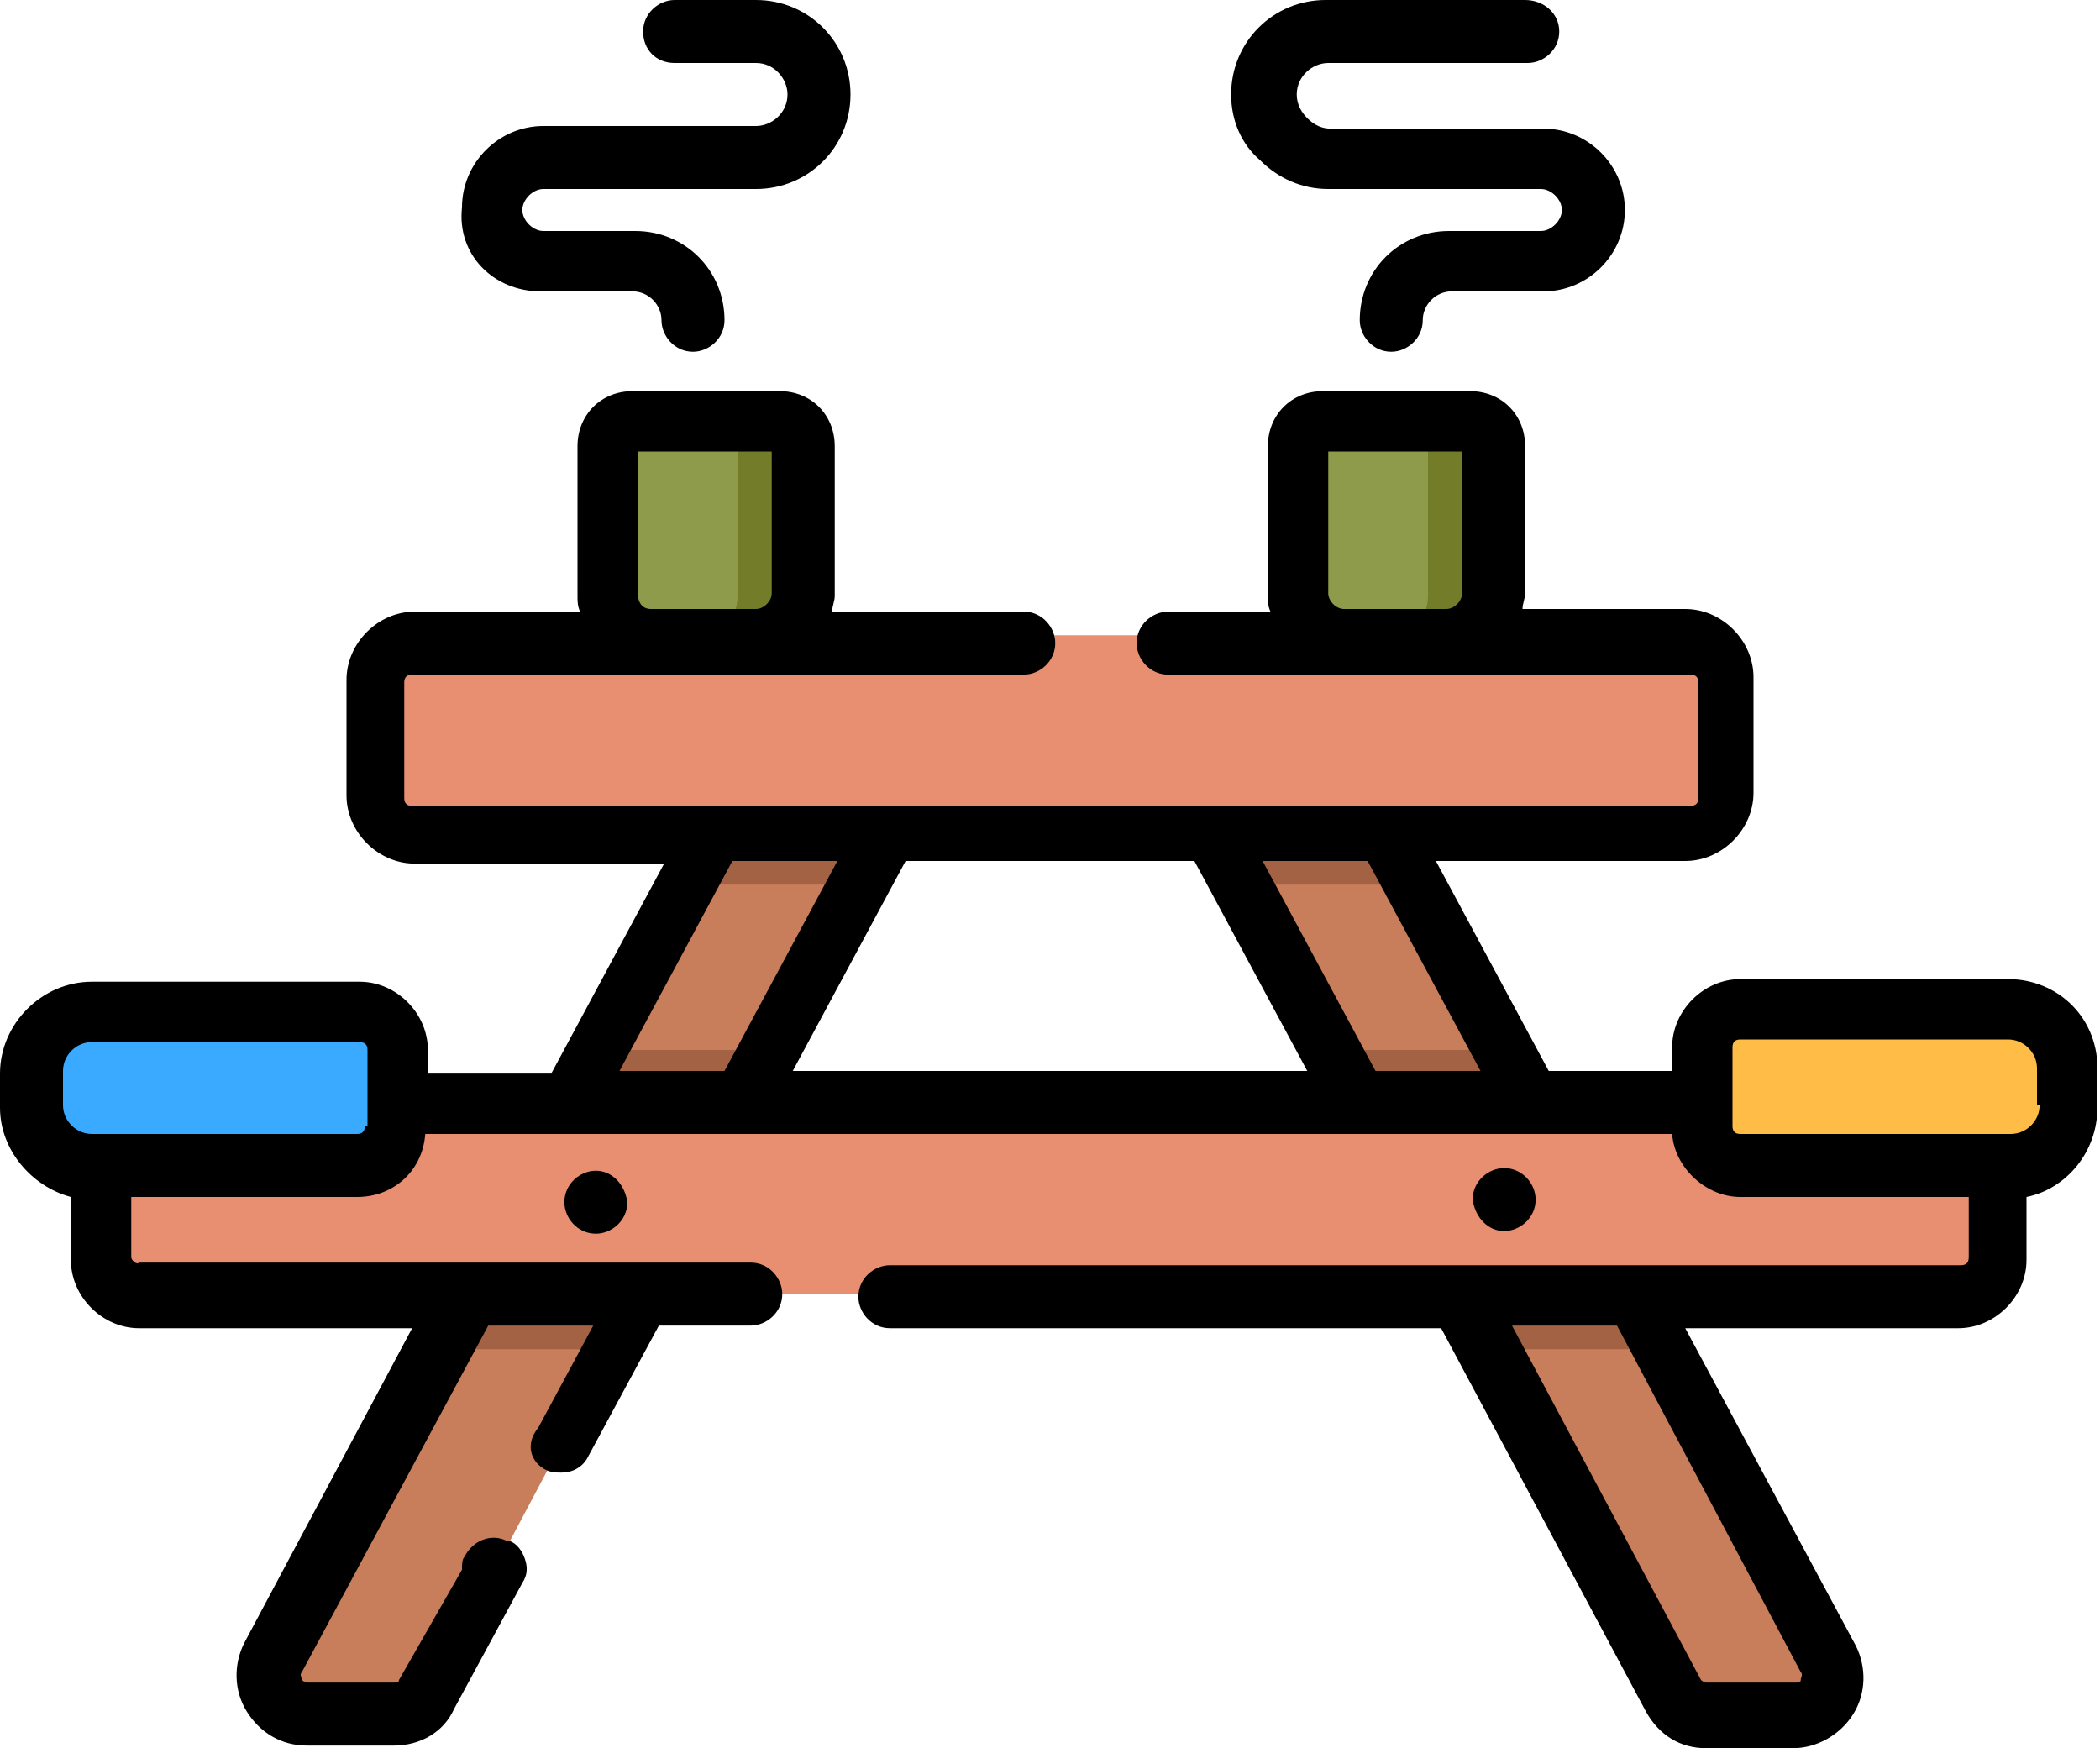 <svg xmlns="http://www.w3.org/2000/svg" xmlns:xlink="http://www.w3.org/1999/xlink" id="Layer_1" x="0" y="0" viewBox="0 0 80 66.6" xml:space="preserve"><path fill="#C87D5B" d="M68.4 65.3H65c-.5 0-1-.3-1.3-.8l-7-13.2L50.6 40l-3.4-6.3-2.2-4.2h6.6l2.2 4.2 3.4 6.3 6.1 11.4 6.3 11.8c.6.9-.1 2.1-1.2 2.1zm0 0"/><path fill="#A46244" d="M53.9 33.7h-6.6L45 29.5h6.6l2.3 4.2zm9.5 17.7h-6.6L50.6 40h6.6l6.2 11.4zm0 0"/><path fill="#C87D5B" d="M35 29.5l-2.2 4.2-3.4 6.3-6.1 11.4-7 13.2c-.3.4-.8.7-1.3.7h-3.3c-1.1 0-1.8-1.2-1.3-2.1l6.3-11.8 6-11.4 3.4-6.3 2.2-4.2H35zm0 0"/><path fill="#A46244" d="M28.3 29.5H35l-2.2 4.2h-6.6l2.1-4.2zM29.4 40l-6.1 11.4h-6.6l6-11.4h6.7zm0 0"/><path fill="#E78F70" d="M64.3 31.6H15.7c-.8 0-1.5-.7-1.5-1.5v-4.4c0-.8.7-1.5 1.5-1.5h48.6c.8 0 1.5.7 1.5 1.5v4.4c-.1.9-.7 1.5-1.5 1.5zm10.4 17.7H5.3c-.8 0-1.5-.7-1.5-1.5v-4.4c0-.8.7-1.5 1.5-1.5h69.3c.8 0 1.5.7 1.5 1.5v4.4c0 .9-.6 1.5-1.4 1.5zm0 0"/><path fill="#FFBD48" d="M76.5 44.4H66.3c-.8 0-1.5-.7-1.5-1.5v-3c0-.8.7-1.5 1.5-1.5h10.2c1.3 0 2.3 1 2.3 2.3V42c0 1.3-1 2.4-2.3 2.4zm0 0"/><path fill="#39AAFF" d="M3.5 44.4h10.2c.8 0 1.5-.7 1.5-1.5v-3c0-.8-.7-1.5-1.5-1.5H3.5c-1.3 0-2.3 1-2.3 2.3V42c0 1.3 1 2.4 2.3 2.4zm0 0"/><path fill="#8E9B4A" d="M28.8 24.4h-4c-1 0-1.7-.8-1.7-1.7V17c0-.5.4-.9.9-.9h5.6c.5 0 .9.4.9.9v5.7c.1.9-.7 1.7-1.7 1.7zm0 0"/><path fill="#727C29" d="M30.6 17v5.7c0 1-.8 1.7-1.7 1.7h-2.5c1 0 1.7-.8 1.7-1.7V17c0-.5-.4-.9-.9-.9h2.5c.5-.1.9.3.9.9zm0 0"/><path fill="#8E9B4A" d="M55.2 24.4h-4c-1 0-1.7-.8-1.7-1.7V17c0-.5.4-.9.9-.9H56c.5 0 .9.4.9.9v5.7c0 .9-.8 1.7-1.7 1.7zm0 0"/><path fill="#727C29" d="M56.9 17v5.7c0 1-.8 1.7-1.7 1.7h-2.5c1 0 1.7-.8 1.7-1.7V17c0-.5-.4-.9-.9-.9H56c.5-.1.9.3.9.9zm0 0"/><path d="M57.3 46.9c.6 0 1.2-.5 1.2-1.2 0-.6-.5-1.2-1.2-1.2-.6 0-1.2.5-1.2 1.2.1.7.6 1.2 1.2 1.2zm0 0"/><defs><path id="SVGID_1_" d="M0 0h80v66.6H0z"/></defs><clipPath id="SVGID_2_"><use xlink:href="#SVGID_1_"/></clipPath><path clip-path="url(#SVGID_2_)" d="M22.7 44.6c-.6 0-1.2.5-1.2 1.2 0 .6.5 1.2 1.2 1.2.6 0 1.2-.5 1.2-1.2-.1-.7-.6-1.2-1.2-1.2zM50.6 7.2h8.1c.4 0 .8.4.8.8s-.4.8-.8.8h-3.5c-1.9 0-3.4 1.5-3.4 3.4 0 .6.5 1.2 1.2 1.2.6 0 1.2-.5 1.2-1.2 0-.6.5-1.1 1.1-1.1h3.5c1.7 0 3.1-1.4 3.1-3.1 0-1.7-1.4-3.1-3.1-3.1h-8.1c-.3 0-.6-.1-.9-.4-.2-.2-.4-.5-.4-.9 0-.7.6-1.2 1.2-1.2h7.6c.6 0 1.2-.5 1.2-1.2S58.8 0 58.1 0h-7.6c-2 0-3.6 1.6-3.6 3.6 0 1 .4 1.9 1.1 2.5.7.7 1.6 1.1 2.6 1.1zm-30 3.9h3.5c.6 0 1.1.5 1.1 1.1 0 .6.5 1.2 1.2 1.2.6 0 1.2-.5 1.2-1.2 0-1.9-1.5-3.4-3.4-3.4h-3.5c-.4 0-.8-.4-.8-.8s.4-.8.8-.8h8.1c2 0 3.6-1.6 3.6-3.6S30.8 0 28.8 0h-3.1c-.6 0-1.2.5-1.2 1.2s.5 1.2 1.2 1.2h3.1c.7 0 1.2.6 1.2 1.2 0 .7-.6 1.2-1.2 1.2h-8.1c-1.7 0-3.1 1.4-3.1 3.1-.2 1.8 1.2 3.2 3 3.2zm0 0"/><path d="M76.5 37.3H66.3c-1.4 0-2.6 1.2-2.6 2.6v.9H59l-4.3-8h9.5c1.4 0 2.6-1.2 2.6-2.6v-4.4c0-1.4-1.2-2.6-2.6-2.6H58c0-.2.1-.4.1-.6V17c0-1.2-.9-2.1-2.1-2.1h-5.6c-1.2 0-2.1.9-2.1 2.1v5.7c0 .2 0 .4.1.6h-3.9c-.6 0-1.2.5-1.2 1.2 0 .6.5 1.2 1.2 1.2h19.9c.2 0 .3.1.3.3v4.4c0 .2-.1.3-.3.3H15.7c-.2 0-.3-.1-.3-.3V26c0-.2.1-.3.3-.3H39c.6 0 1.2-.5 1.2-1.2 0-.6-.5-1.2-1.2-1.2h-7.3c0-.2.1-.4.1-.6V17c0-1.2-.9-2.1-2.1-2.1h-5.6c-1.2 0-2.1.9-2.1 2.1v5.7c0 .2 0 .4.1.6h-6.3c-1.4 0-2.6 1.2-2.6 2.6v4.4c0 1.4 1.2 2.6 2.6 2.6h9.5l-4.3 8h-4.7V40c0-1.4-1.2-2.6-2.6-2.6H3.5C1.6 37.4 0 39 0 40.9v1.3c0 1.6 1.2 3 2.7 3.4V48c0 1.4 1.2 2.6 2.6 2.6h10.4l-6.4 12c-.4.8-.4 1.8.1 2.6s1.3 1.3 2.3 1.3H15c1 0 1.9-.5 2.3-1.4l2.6-4.8c.2-.3.2-.6.1-.9-.1-.3-.3-.6-.6-.7h-.1c-.6-.3-1.3 0-1.6.6-.1.1-.1.3-.1.5L15.2 64c0 .1-.1.1-.2.1h-3.3c-.1 0-.2-.1-.2-.1 0-.1-.1-.2 0-.3l7.1-13.2h4l-2.1 3.9c-.5.6-.3 1.3.3 1.6.2.1.4.1.6.1.4 0 .8-.2 1-.6l2.7-5h3.5c.6 0 1.2-.5 1.2-1.2 0-.6-.5-1.2-1.2-1.2H5.3c-.1.1-.3-.1-.3-.2v-2.3h8.6c1.4 0 2.5-1 2.6-2.4h47.5c.1 1.3 1.3 2.4 2.6 2.4H75v2.3c0 .2-.1.3-.3.3H33.9c-.6 0-1.2.5-1.2 1.2 0 .6.5 1.2 1.2 1.2h21l7.8 14.6c.5.9 1.3 1.4 2.3 1.4h3.3c.9 0 1.8-.5 2.3-1.3.5-.8.5-1.8.1-2.6l-6.5-12.1h10.4c1.4 0 2.6-1.2 2.6-2.6v-2.4c1.5-.3 2.7-1.7 2.7-3.4v-1.3c.1-2.1-1.5-3.6-3.4-3.6zM51.2 23.2c-.3 0-.6-.3-.6-.6v-5.4h5.1v5.4c0 .3-.3.6-.6.6h-3.9zm-26.9-.6v-5.4h5.1v5.4c0 .3-.3.6-.6.6h-4c-.3 0-.5-.2-.5-.6zm44.3 41.1c.1.1 0 .2 0 .3 0 .1-.1.1-.2.1H65c-.1 0-.2-.1-.2-.1l-7.2-13.5h4l7 13.2zM56.4 40.8h-4l-4.3-8h4l4.3 8zm-10.9-8l4.3 8H30.2l4.3-8h11zm-17.6 0h4l-4.3 8h-4l4.3-8zm-14 10.1c0 .2-.1.3-.3.3H3.5c-.6 0-1.1-.5-1.1-1.1v-1.3c0-.6.5-1.1 1.1-1.1h10.2c.2 0 .3.1.3.3v2.9zm63.8-.8c0 .6-.5 1.1-1.1 1.1H66.3c-.2 0-.3-.1-.3-.3v-3c0-.2.1-.3.3-.3h10.2c.6 0 1.1.5 1.1 1.1v1.4zm0 0"/></svg>